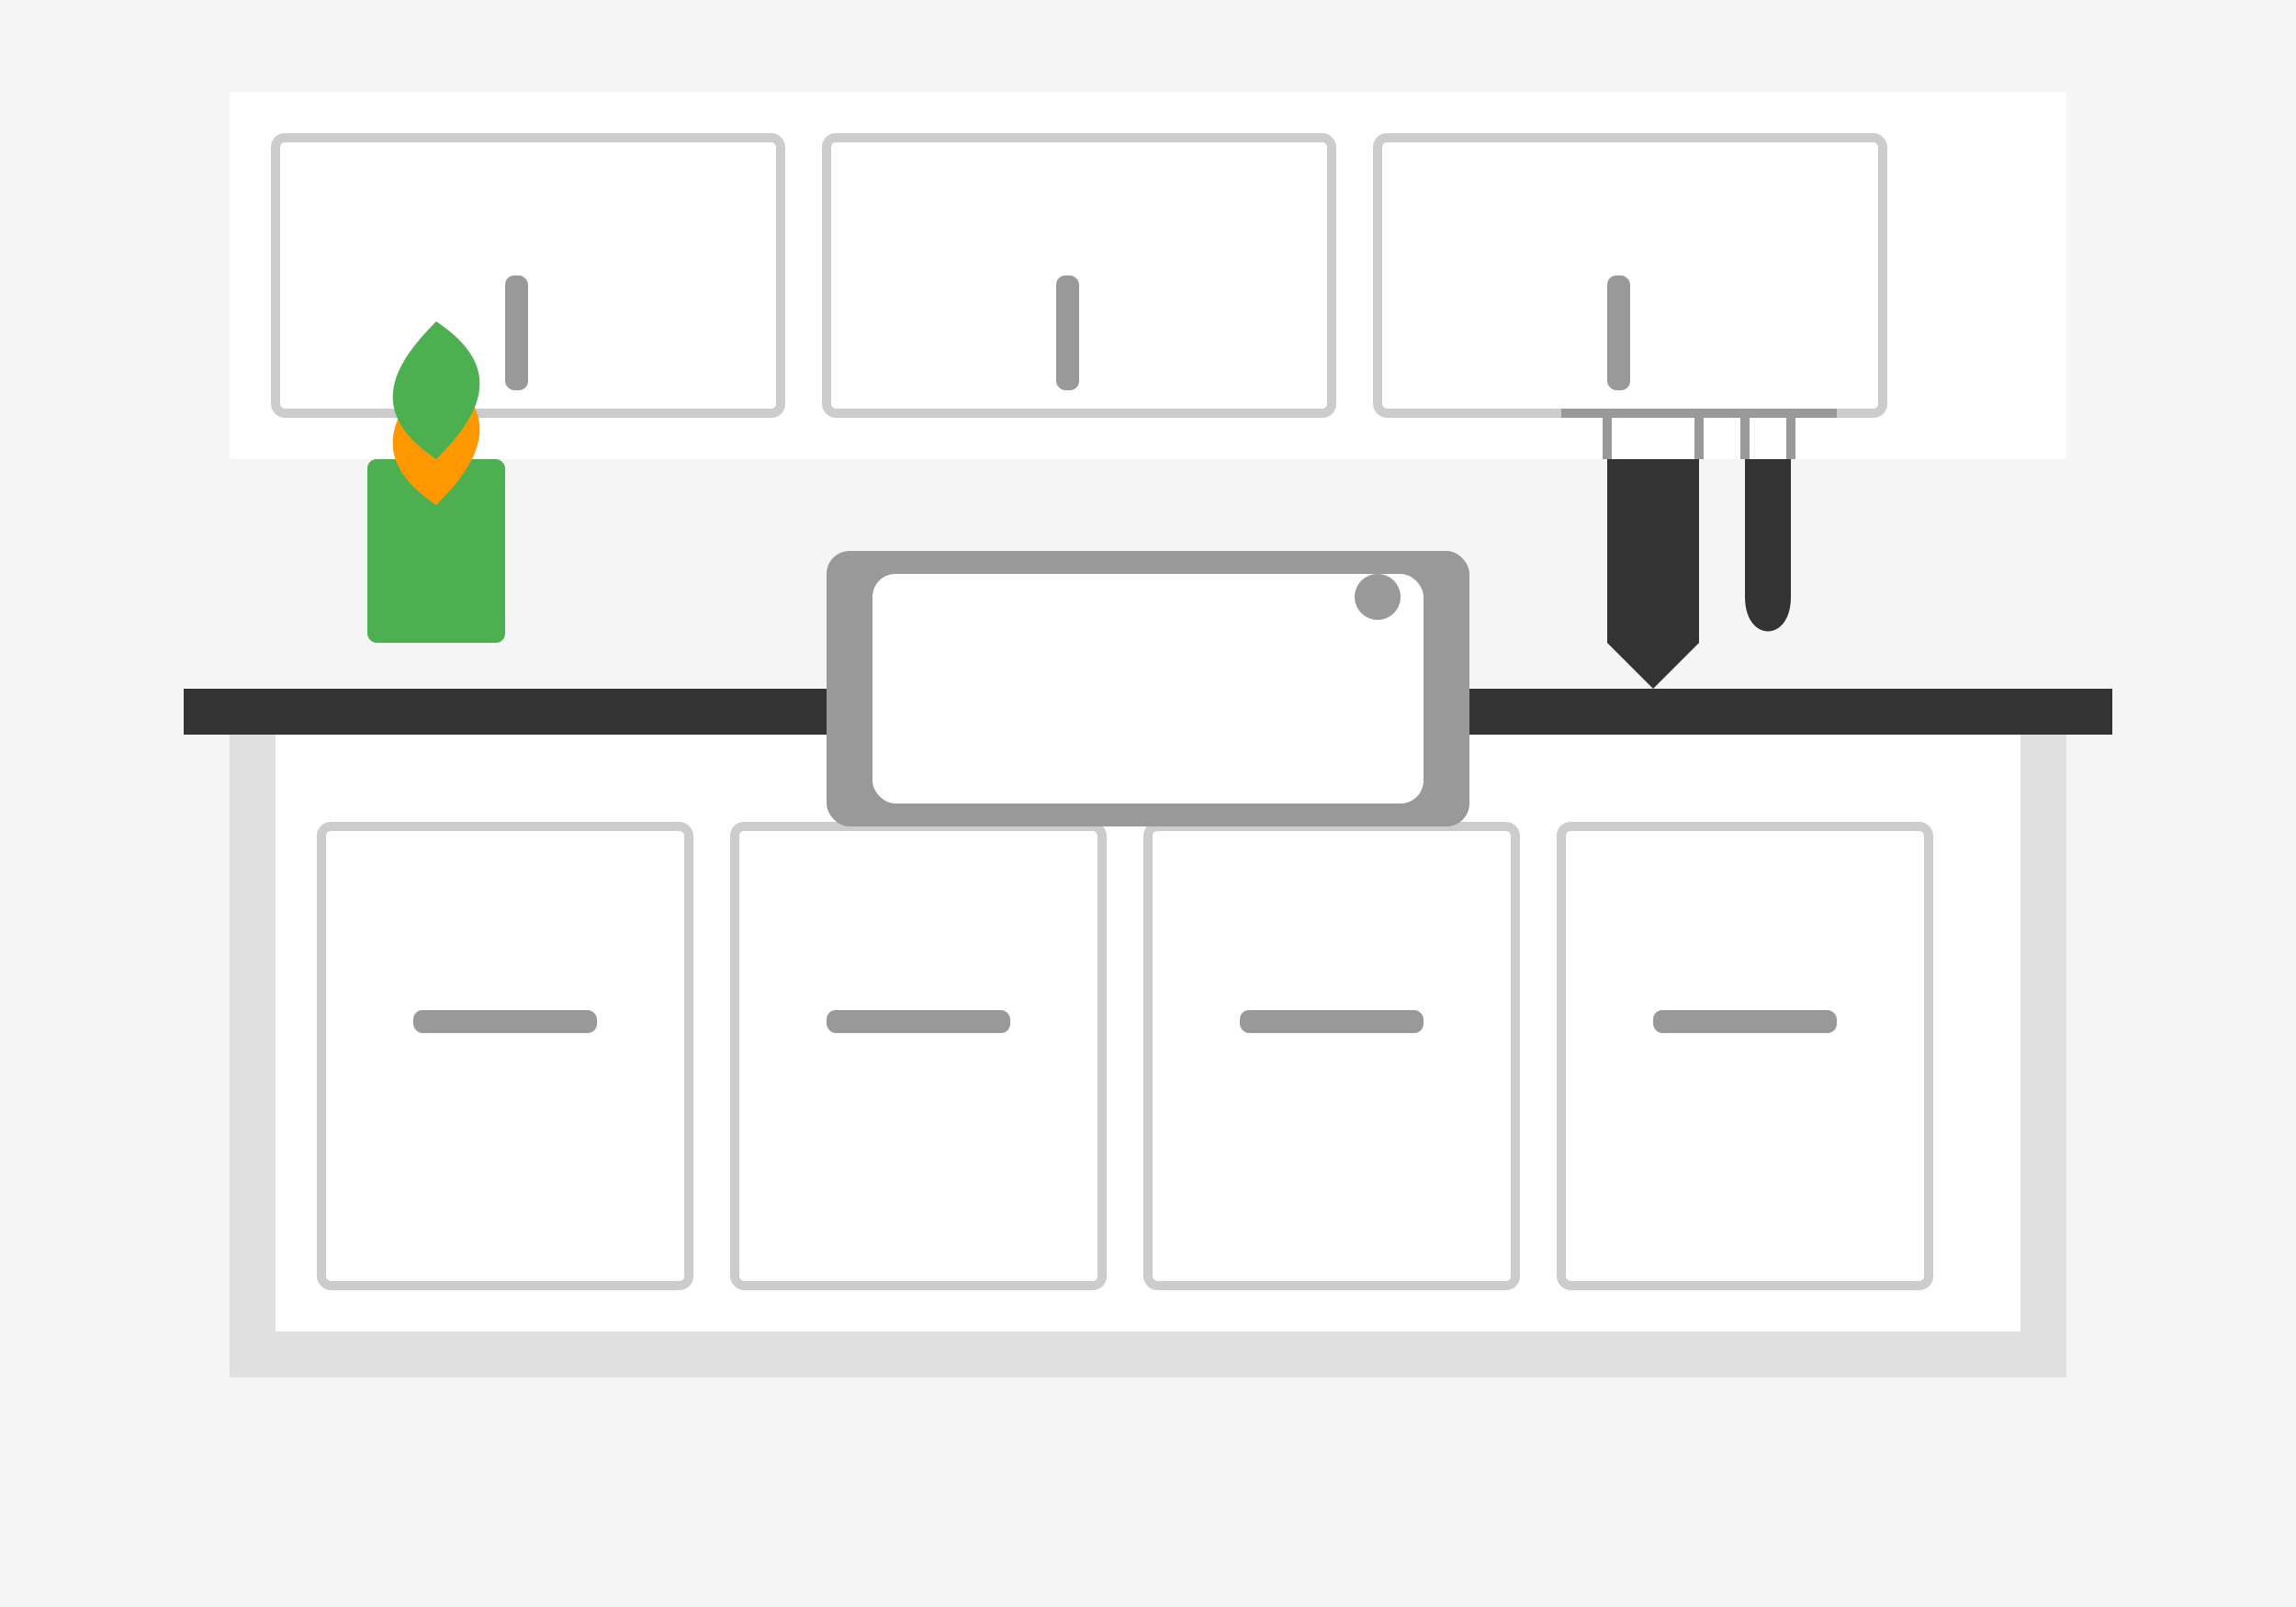 <svg xmlns="http://www.w3.org/2000/svg" viewBox="0 0 500 350" width="500" height="350">
  <style>
    .primary { fill: #4CAF50; }
    .dark { fill: #333333; }
    .light { fill: #F5F5F5; }
    .medium { fill: #999999; }
    .accent { fill: #FF9800; }
    .white { fill: #FFFFFF; }
    .kitchen-counter { fill: #E0E0E0; }
  </style>
  <!-- Background -->
  <rect class="light" x="0" y="0" width="500" height="350" />
  
  <!-- Kitchen Cabinet Base -->
  <rect class="kitchen-counter" x="50" y="150" width="400" height="150" />
  <rect class="white" x="60" y="160" width="380" height="130" />
  
  <!-- Counter Top -->
  <rect class="dark" x="40" y="150" width="420" height="10" />
  
  <!-- Cabinet Doors -->
  <rect class="white" x="70" y="180" width="80" height="100" rx="2" ry="2" stroke="#CCCCCC" stroke-width="2" />
  <rect class="white" x="160" y="180" width="80" height="100" rx="2" ry="2" stroke="#CCCCCC" stroke-width="2" />
  <rect class="white" x="250" y="180" width="80" height="100" rx="2" ry="2" stroke="#CCCCCC" stroke-width="2" />
  <rect class="white" x="340" y="180" width="80" height="100" rx="2" ry="2" stroke="#CCCCCC" stroke-width="2" />
  
  <!-- Door Handles -->
  <rect class="medium" x="90" y="220" width="40" height="5" rx="2" ry="2" />
  <rect class="medium" x="180" y="220" width="40" height="5" rx="2" ry="2" />
  <rect class="medium" x="270" y="220" width="40" height="5" rx="2" ry="2" />
  <rect class="medium" x="360" y="220" width="40" height="5" rx="2" ry="2" />
  
  <!-- Upper Cabinets -->
  <rect class="white" x="50" y="20" width="400" height="80" />
  <rect class="white" x="60" y="30" width="110" height="60" rx="2" ry="2" stroke="#CCCCCC" stroke-width="2" />
  <rect class="white" x="180" y="30" width="110" height="60" rx="2" ry="2" stroke="#CCCCCC" stroke-width="2" />
  <rect class="white" x="300" y="30" width="110" height="60" rx="2" ry="2" stroke="#CCCCCC" stroke-width="2" />
  
  <!-- Upper Handles -->
  <rect class="medium" x="110" y="60" width="5" height="25" rx="2" ry="2" />
  <rect class="medium" x="230" y="60" width="5" height="25" rx="2" ry="2" />
  <rect class="medium" x="350" y="60" width="5" height="25" rx="2" ry="2" />
  
  <!-- Sink -->
  <rect class="medium" x="180" y="120" width="140" height="60" rx="5" ry="5" />
  <rect class="white" x="190" y="125" width="120" height="50" rx="5" ry="5" />
  <circle class="medium" cx="300" cy="130" r="5" />
  
  <!-- Plant -->
  <rect class="primary" x="80" y="100" width="30" height="40" rx="2" ry="2" />
  <path class="accent" d="M95 80 C85 90, 80 100, 95 110 C105 100, 110 90, 95 80 Z" />
  <path class="primary" d="M95 70 C85 80, 80 90, 95 100 C105 90, 110 80, 95 70 Z" />
  
  <!-- Kitchen Utensils hanging -->
  <path class="dark" d="M350 100 L350 140 L360 150 L370 140 L370 100 Z" />
  <path class="dark" d="M380 100 L380 130 C380 140, 390 140, 390 130 L390 100 Z" />
  <line x1="350" y1="100" x2="350" y2="90" stroke="#999999" stroke-width="2" />
  <line x1="370" y1="100" x2="370" y2="90" stroke="#999999" stroke-width="2" />
  <line x1="380" y1="100" x2="380" y2="90" stroke="#999999" stroke-width="2" />
  <line x1="390" y1="100" x2="390" y2="90" stroke="#999999" stroke-width="2" />
  <line x1="340" y1="90" x2="400" y2="90" stroke="#999999" stroke-width="2" />
</svg>